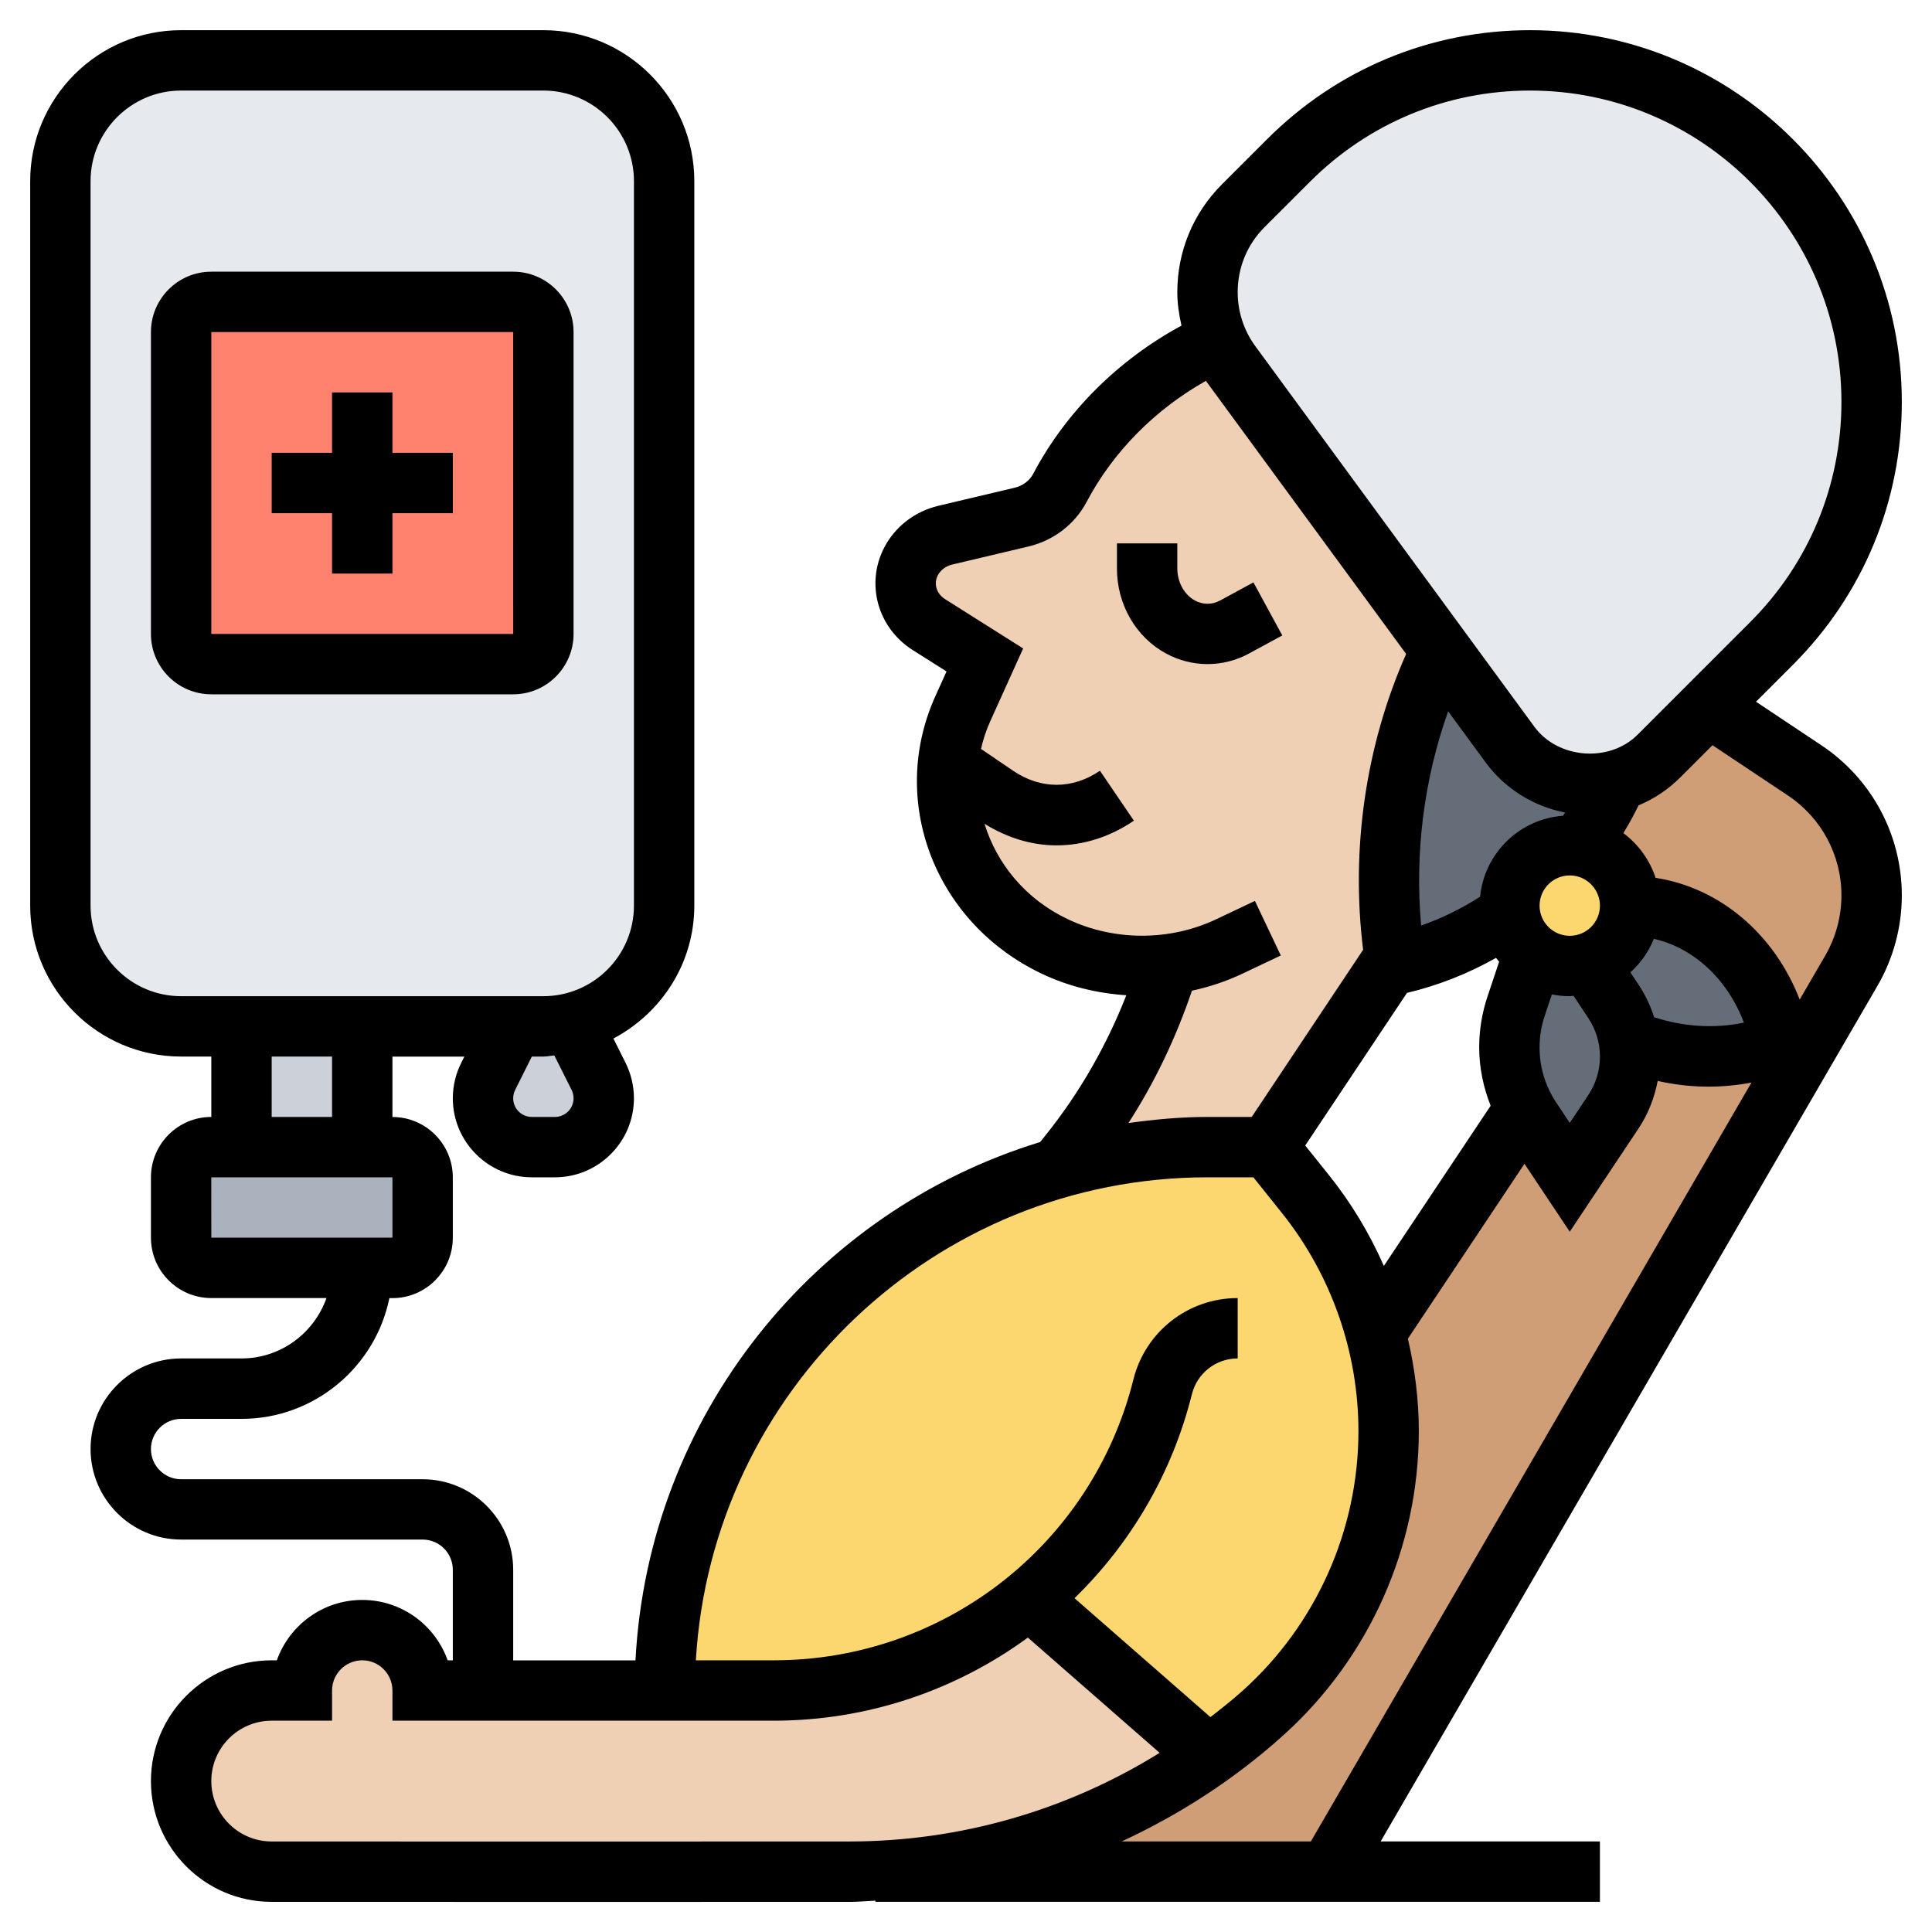 <svg id="_x33_0" enable-background="new 0 0 64 64" height="512" viewBox="0 0 64 64" width="512" xmlns="http://www.w3.org/2000/svg"><g><g><g><path d="m62 13.31c0 3-1.19 5.88-3.31 8l-2.09 2.09-1.65 1.65c-.39.39-.86.66-1.38.82-.29.08-.6.13-.92.13-1.04 0-2.01-.49-2.63-1.33l-2.29-3.13-6.95-9.47c-.18-.24-.33-.5-.44-.78-.23-.5-.34-1.05-.34-1.61 0-1.08.43-2.11 1.18-2.86l1.51-1.51c1.06-1.06 2.31-1.89 3.67-2.45s2.83-.86 4.33-.86c3.12 0 5.95 1.27 7.99 3.32 2.05 2.04 3.32 4.87 3.32 7.99z" fill="#e6e9ed"/></g><g><path d="m61.33 32.16-1.63 2.8-.7-.41-.03-.13c-.57-2.6-2.62-4.42-4.97-4.42 0-1-.74-1.83-1.7-1.98.37-.49.7-1.02.98-1.58l.29-.57c.52-.16.99-.43 1.38-.82l1.65-1.65 3.19 2.12c1.38.93 2.21 2.48 2.21 4.14 0 .88-.23 1.74-.67 2.5z" fill="#cf9e76"/></g><g><path d="m54 35c0-.17-.01-.34-.04-.5l.04-.01c.83.34 1.7.51 2.58.51.82 0 1.63-.15 2.42-.45l.7.41-15.7 27.04h-15v-.02c2.23-.09 4.42-.55 6.48-1.34 1.62-.62 3.15-1.44 4.57-2.47.62-.43 1.22-.91 1.79-1.43 1.32-1.19 2.36-2.63 3.07-4.22s1.09-3.33 1.09-5.11c0-1.11-.14-2.2-.43-3.26l4.94-7.42c.06.12.13.24.21.35l1.28 1.92 1.45-2.17c.36-.54.55-1.18.55-1.83z" fill="#cf9e76"/></g><g><path d="m34.09 52.95c-2.32 1.92-5.28 3.05-8.46 3.05h-3.63c0-8.22 5.52-15.16 13.05-17.3 1.57-.46 3.23-.7 4.95-.7h2l1.25 1.56c1.09 1.36 1.87 2.93 2.32 4.59.29 1.06.43 2.15.43 3.26 0 1.78-.38 3.52-1.09 5.11s-1.75 3.03-3.07 4.22c-.57.52-1.17 1-1.79 1.43z" fill="#fcd770"/></g><g><path d="m58.97 34.42.03.13c-.79.3-1.6.45-2.42.45-.88 0-1.75-.17-2.58-.51l-.04.01c-.07-.48-.24-.93-.51-1.33l-.85-1.26c.81-.26 1.4-1.02 1.4-1.91 2.35 0 4.4 1.82 4.97 4.42z" fill="#656d78"/></g><g><path d="m53.96 34.5c.03.16.04.33.04.5 0 .65-.19 1.29-.55 1.83l-1.45 2.17-1.28-1.92c-.08-.11-.15-.23-.21-.35-.33-.62-.51-1.32-.51-2.03 0-.46.07-.92.22-1.36l.58-1.74c.34.25.75.4 1.2.4.21 0 .41-.03.6-.09l.85 1.26c.27.4.44.85.51 1.33z" fill="#656d78"/></g><g><path d="m52.3 28.02c.96.15 1.7.98 1.7 1.98 0 .89-.59 1.65-1.4 1.91-.19.06-.39.09-.6.09-.45 0-.86-.15-1.2-.4-.42-.32-.71-.79-.78-1.33-.01-.09-.02-.18-.02-.27 0-1.1.9-2 2-2 .1 0 .2.01.3.02z" fill="#fcd770"/></g><g><path d="m50.02 24.67c.62.84 1.59 1.33 2.63 1.33.32 0 .63-.05.92-.13l-.29.57c-.28.56-.61 1.09-.98 1.58-.1-.01-.2-.02-.3-.02-1.1 0-2 .9-2 2 0 .09.01.18.02.27h-.02c-1.12.8-2.4 1.38-3.78 1.68l-.03-.2c-.52-3.51.03-7.1 1.54-10.21z" fill="#656d78"/></g><g><path d="m35.42 38.22c1.5-1.87 2.62-4 3.32-6.28-.3.04-.61.06-.91.06-.99 0-1.98-.22-2.89-.65-2.44-1.16-3.79-3.61-3.53-6.07.06-.61.22-1.21.49-1.81l.72-1.61-1.85-1.17c-.5-.31-.77-.83-.77-1.37 0-.24.06-.5.18-.73.23-.43.64-.75 1.13-.86l2.53-.6c.55-.13 1.01-.48 1.27-.97 1.09-2.07 2.86-3.74 5.04-4.78l.19-.09c.11.28.26.54.44.78l6.95 9.47c-1.51 3.11-2.06 6.7-1.54 10.21l.03.2c-.07.02-.15.04-.22.05l-4 6h-2c-1.72 0-3.38.24-4.95.7v-.01z" fill="#f0d0b4"/></g><g><path d="m34.09 52.95 5.96 5.22c-1.42 1.03-2.95 1.85-4.57 2.47-2.06.79-4.25 1.25-6.48 1.34-.29.01-.57.02-.86.02-6.27 0-14.72 0-19.15 0-1.65 0-2.99-1.34-2.99-3 0-.83.34-1.58.88-2.12s1.29-.88 2.12-.88h1c0-.55.22-1.05.59-1.41.36-.37.86-.59 1.41-.59s1.05.22 1.41.59c.37.36.59.86.59 1.41h2 6 3.63c3.18 0 6.14-1.13 8.46-3.05z" fill="#f0d0b4"/></g><g><path d="m8 38h4 1c.55 0 1 .45 1 1v2c0 .55-.45 1-1 1h-1-5c-.55 0-1-.45-1-1v-2c0-.55.45-1 1-1z" fill="#aab2bd"/></g><g><path d="m18 34c.33 0 .66-.04.97-.12l.03.12.83 1.66c.11.22.17.47.17.72 0 .9-.72 1.62-1.62 1.62h-.76c-.9 0-1.62-.72-1.62-1.62 0-.25.06-.5.17-.72l.83-1.66z" fill="#ccd1d9"/></g><g><path d="m8 34h4v4h-4z" fill="#ccd1d9"/></g><g><path d="m22 6v24c0 1.87-1.29 3.45-3.03 3.88-.31.08-.64.12-.97.12h-1-5-4-2c-2.21 0-4-1.79-4-4v-24c0-2.21 1.79-4 4-4h12c2.21 0 4 1.79 4 4z" fill="#e6e9ed"/></g><g><path d="m18 11v10c0 .55-.45 1-1 1h-10c-.55 0-1-.45-1-1v-10c0-.55.45-1 1-1h10c.55 0 1 .45 1 1z" fill="#ff826e"/></g></g><g><path d="m13 13h-2v2h-2v2h2v2h2v-2h2v-2h-2z"/><path d="m19 21v-10c0-1.103-.897-2-2-2h-10c-1.103 0-2 .897-2 2v10c0 1.103.897 2 2 2h10c1.103 0 2-.897 2-2zm-12 0v-10h10l.001 10z"/><path d="m41.522 19.292-1.104.6c-.266.145-.57.144-.836 0-.353-.192-.582-.609-.582-1.063v-.829h-2v.829c0 1.195.624 2.276 1.629 2.821.43.232.9.349 1.371.349s.942-.116 1.372-.349l1.105-.6z"/><path d="m60.341 24.692-2.171-1.447 1.224-1.224c2.326-2.327 3.606-5.419 3.606-8.708 0-6.789-5.523-12.313-12.313-12.313-3.29 0-6.382 1.281-8.707 3.606l-1.502 1.501c-.954.954-1.478 2.221-1.478 3.569 0 .379.056.748.138 1.11-2.096 1.136-3.828 2.856-4.913 4.911-.12.229-.346.397-.619.461l-2.522.597c-.772.184-1.423.682-1.784 1.366-.636 1.207-.232 2.675.939 3.416l1.116.706-.368.814c-1.572 3.476-.022 7.518 3.53 9.202.879.417 1.831.646 2.794.71-.654 1.665-1.541 3.22-2.666 4.627l-.189.236c-7.472 2.285-12.98 9.064-13.405 17.17h-4.051v-3c0-1.654-1.346-3-3-3h-8c-.552 0-1-.449-1-1s.448-1 1-1h2c2.414 0 4.434-1.721 4.899-4h.101c1.103 0 2-.897 2-2v-2c0-1.103-.897-2-2-2v-2h2.382l-.105.211c-.181.36-.277.765-.277 1.169 0 1.444 1.175 2.618 2.618 2.618h.764c1.443 0 2.618-1.174 2.618-2.618 0-.404-.096-.809-.276-1.171l-.404-.808c1.585-.84 2.68-2.488 2.68-4.403v-24c0-2.757-2.243-5-5-5h-12c-2.757 0-5 2.243-5 5v24c0 2.757 2.243 5 5 5h1v2c-1.103 0-2 .897-2 2v2c0 1.103.897 2 2 2h3.816c-.414 1.161-1.514 2-2.816 2h-2c-1.654 0-3 1.346-3 3s1.346 3 3 3h8c.552 0 1 .449 1 1v3h-.171c-.413-1.164-1.525-2-2.829-2s-2.416.836-2.829 2h-.171c-2.206 0-4 1.794-4 4 0 2.205 1.791 4 3.993 4.001 2.094.001 5.085.002 8.319.002 3.609 0 7.521 0 10.829-.001.288 0 .572-.028.858-.04v.038h24v-2h-7.263l16.456-28.341c.529-.91.808-1.947.808-2.998 0-2.001-.994-3.858-2.659-4.969zm-41.406 11.413c.043.086.065.182.065.277 0 .341-.277.618-.618.618h-.764c-.341 0-.618-.277-.618-.618 0-.095.022-.191.065-.276l.553-1.106h.382c.124 0 .241-.028.363-.037zm-15.935-6.105v-24c0-1.654 1.346-3 3-3h12c1.654 0 3 1.346 3 3v24c0 1.654-1.346 3-3 3h-12c-1.654 0-3-1.346-3-3zm6 5h2v2h-2zm-2.001 4h6.001v2h-6zm34.893-31.478 1.502-1.501c1.947-1.948 4.537-3.021 7.293-3.021 5.686 0 10.313 4.626 10.313 10.313 0 2.754-1.073 5.345-3.021 7.293l-3.732 3.732c-.934.934-2.637.802-3.417-.261l-9.24-12.601c-.386-.525-.59-1.148-.59-1.8 0-.814.316-1.579.892-2.154zm12.893 23.577c1.318.3 2.437 1.331 2.984 2.776-.986.208-2.007.136-2.975-.179-.121-.38-.292-.745-.517-1.083l-.268-.402c.337-.306.606-.682.776-1.112zm-2.172 2.623c.253.381.387.822.387 1.278s-.134.897-.387 1.277l-.613.92-.445-.669c-.364-.543-.555-1.176-.555-1.83 0-.356.057-.707.169-1.043l.238-.714c.192.038.39.059.593.059.042 0 .082-.011.124-.013zm-8.584 5.213-.792-.988 3.371-5.056c1.039-.247 2.025-.638 2.949-1.16.031.044.07.083.104.125l-.389 1.165c-.18.541-.272 1.105-.272 1.677 0 .669.138 1.319.379 1.931l-3.537 5.306c-.471-1.069-1.077-2.081-1.813-3zm3.943-15.371 1.245 1.697c.639.87 1.588 1.453 2.631 1.655-.024.036-.049.071-.073.107-1.449.11-2.602 1.243-2.745 2.682-.615.395-1.267.714-1.953.955-.216-2.412.096-4.855.895-7.096zm4.028 7.436c-.552 0-1-.449-1-1s.448-1 1-1c.052 0 .104.004.152.011.484.074.848.499.848.989 0 .551-.448 1-1 1zm-12.515 1.818c.572-.123 1.131-.308 1.664-.56l1.279-.606-.857-1.808-1.278.606c-1.541.729-3.381.73-4.92 0-1.401-.664-2.352-1.836-2.76-3.162.755.47 1.57.716 2.386.716.88 0 1.76-.273 2.563-.818l-1.125-1.654c-.912.621-1.962.621-2.876 0l-1.064-.723c.071-.313.173-.624.311-.928l1.085-2.4-2.587-1.634c-.285-.18-.386-.513-.238-.792.092-.175.266-.304.477-.354l2.521-.597c.835-.198 1.537-.735 1.928-1.475.877-1.662 2.268-3.065 3.956-4.014.01.014.017.03.027.043l6.603 9.005c-1.338 3.022-1.839 6.459-1.425 9.8l-3.69 5.537h-1.465c-.891 0-1.76.083-2.619.202.882-1.366 1.578-2.836 2.104-4.384zm.515 6.182h1.52l.947 1.184c1.634 2.043 2.533 4.607 2.533 7.222 0 3.272-1.395 6.404-3.827 8.593-.346.312-.711.598-1.076.882l-4.502-3.939c1.849-1.802 3.228-4.111 3.889-6.759.175-.697.798-1.183 1.516-1.183v-2c-1.638 0-3.059 1.109-3.455 2.698-1.369 5.477-6.269 9.302-11.914 9.302h-2.58c.522-8.908 7.913-16 16.949-16zm-31.005 22.001c-1.1-.001-1.995-.898-1.995-2.001s.897-2 2-2h2v-1c0-.551.448-1 1-1s1 .449 1 1v1h12.631c3.121 0 6.039-1.014 8.419-2.753l4.364 3.818c-3.065 1.906-6.612 2.935-10.273 2.936-6.272.003-14.718.004-19.146 0zm28.162-.001c1.931-.895 3.742-2.064 5.353-3.515 2.853-2.567 4.49-6.241 4.49-10.079 0-1.034-.13-2.06-.362-3.06l3.862-5.794 1.5 2.25 2.277-3.417c.32-.481.529-1.017.636-1.577.552.122 1.112.189 1.673.189.48 0 .959-.046 1.433-.135l-14.595 25.138zm23.306-29.344-.846 1.456c-.844-2.183-2.653-3.706-4.774-4.033-.195-.594-.57-1.109-1.066-1.48.139-.234.276-.47.398-.713l.104-.208c.511-.211.98-.523 1.383-.926l1.066-1.066 2.504 1.669c1.107.74 1.768 1.975 1.768 3.306 0 .699-.186 1.389-.537 1.995z"/></g></g></svg>